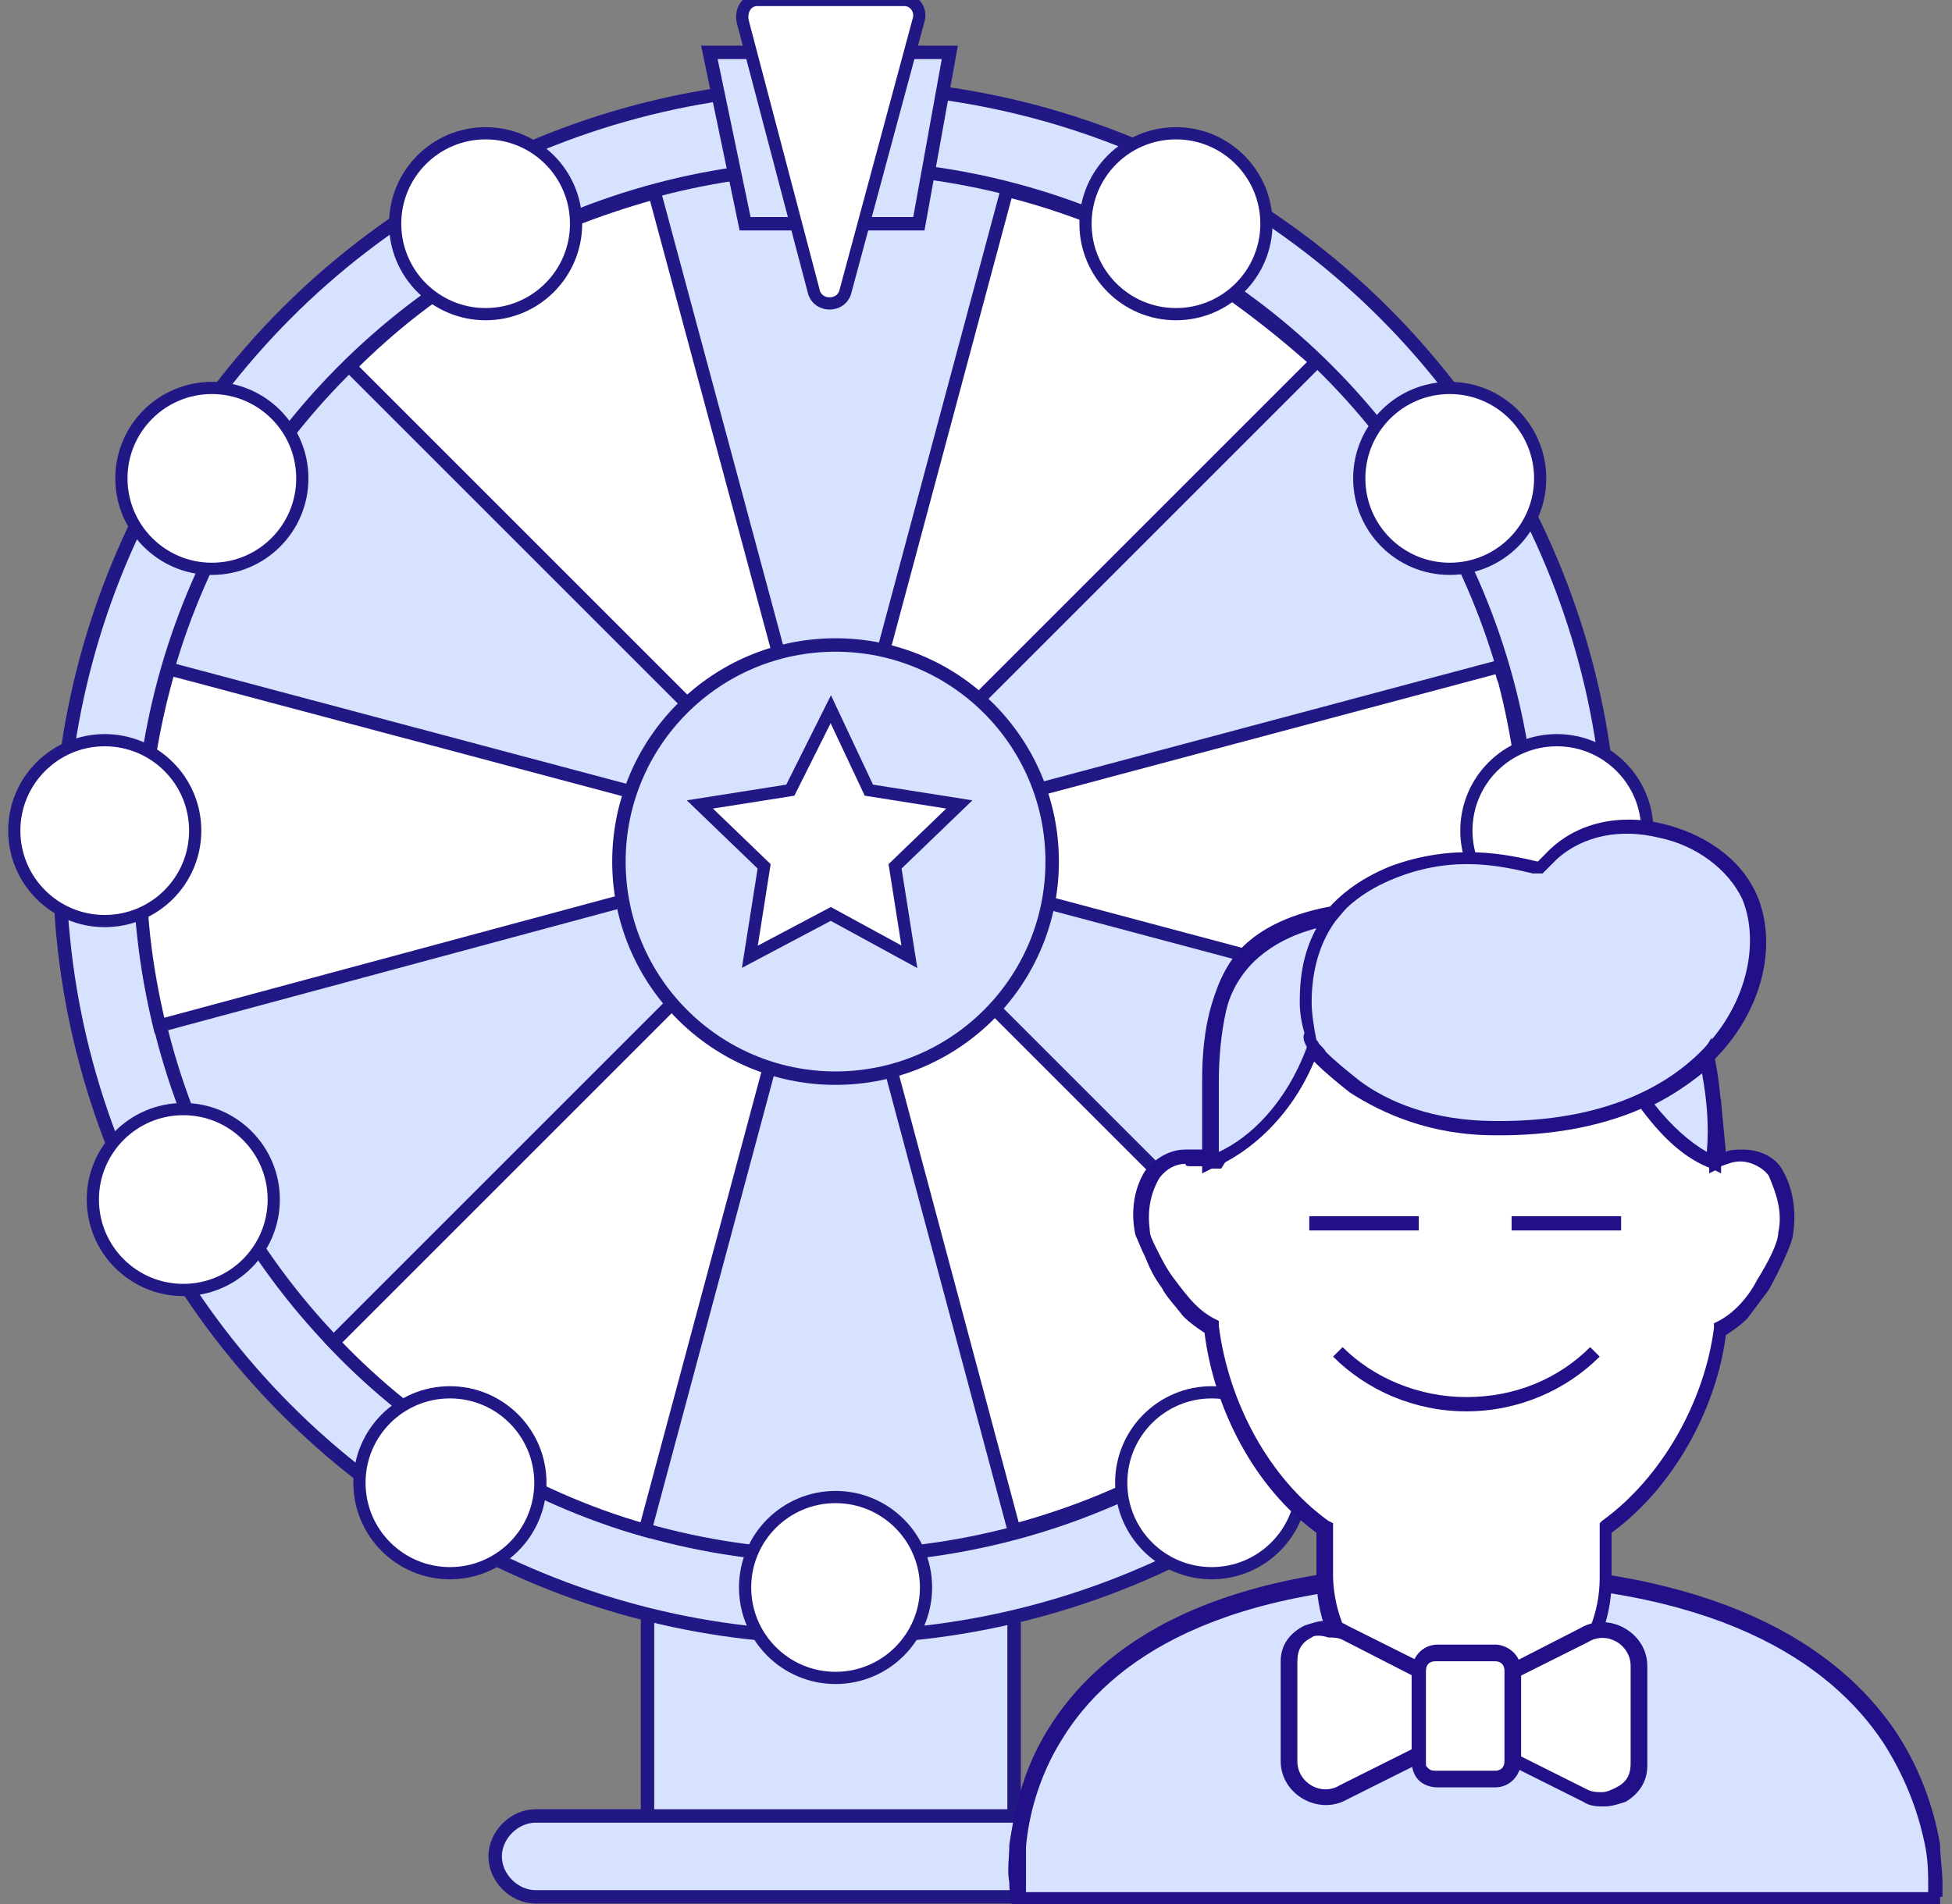 <?xml version="1.0" encoding="utf-8"?>
<!-- Generator: Adobe Illustrator 24.0.2, SVG Export Plug-In . SVG Version: 6.00 Build 0)  -->
<svg version="1.1" id="Layer_1" xmlns="http://www.w3.org/2000/svg" xmlns:xlink="http://www.w3.org/1999/xlink" x="0px" y="0px"
	 viewBox="0 0 82 80" style="enable-background:new 0 0 82 80;" xml:space="preserve">
<rect x="0" y="0" width="82" height="80" fill="#808080" stroke="none"/>
<style type="text/css">
	.st0{fill:#D6E2FE;stroke:#221885;stroke-width:0.565;stroke-miterlimit:10;}
	.st1{fill:#D6E2FE;stroke:#221885;stroke-width:0.674;stroke-miterlimit:10;}
	.st2{fill:#FFFFFF;stroke:#221885;stroke-width:0.547;stroke-miterlimit:10;}
	.st3{fill:#FFFFFF;stroke:#221885;stroke-width:0.513;stroke-miterlimit:10;}
	.st4{fill:#D6E2FF;}
	.st5{fill-rule:evenodd;clip-rule:evenodd;fill:#211087;}
	.st6{fill-rule:evenodd;clip-rule:evenodd;fill:#FFFFFF;}
	.st7{fill:#FFFFFF;}
</style>
<g>
	<rect x="27.2" y="61.3" class="st0" width="15.4" height="15.4"/>
	<path class="st0" d="M47.3,79.7H22.5c-0.9,0-1.7-0.8-1.7-1.7v0c0-0.9,0.8-1.7,1.7-1.7h24.7c0.9,0,1.7,0.8,1.7,1.7v0
		C49,78.9,48.2,79.7,47.3,79.7z"/>
	<circle class="st0" cx="35.1" cy="36.2" r="32.6"/>
	<circle class="st0" cx="35.1" cy="36.2" r="29.2"/>
	<g>
		<polygon class="st1" points="34.9,35.5 34.9,35.5 34.9,35.5 34.9,35.5 		"/>
		<polygon class="st1" points="34.9,35.5 34.9,35.5 34.9,35.5 		"/>
		<polygon class="st1" points="34.9,35.5 34.9,35.5 34.9,35.5 34.9,35.5 		"/>
		<polygon class="st1" points="34.9,35.5 34.9,35.5 34.9,35.5 		"/>
		<polygon class="st1" points="34.9,35.5 34.9,35.5 34.9,35.5 34.9,35.5 		"/>
		<polygon class="st1" points="34.9,35.5 34.9,35.5 34.9,35.5 34.9,35.5 34.9,35.5 		"/>
		<polygon class="st1" points="34.9,35.5 34.9,35.5 34.9,35.5 		"/>
		<polygon class="st1" points="34.9,35.5 34.9,35.5 34.9,35.5 34.9,35.5 		"/>
		<polygon class="st1" points="34.9,35.5 34.9,35.5 34.9,35.5 34.9,35.5 		"/>
		<polygon class="st1" points="34.9,35.5 34.9,35.5 34.9,35.5 		"/>
		<polygon class="st1" points="34.9,35.5 34.9,35.5 34.9,35.5 		"/>
		<polygon class="st1" points="34.9,35.5 34.9,35.5 34.9,35.5 		"/>
		<polygon class="st1" points="34.9,35.5 34.9,35.5 34.9,35.5 		"/>
		<polygon class="st1" points="34.9,35.5 34.9,35.5 34.9,35.5 34.9,35.5 		"/>
		<polygon class="st1" points="34.9,35.5 34.9,35.5 34.9,35.5 		"/>
		<polygon class="st1" points="34.9,35.5 34.9,35.5 34.9,35.5 		"/>
		<polygon class="st1" points="34.9,35.5 34.9,35.5 34.9,35.5 34.9,35.5 34.9,35.5 		"/>
		<polygon class="st1" points="34.9,35.5 34.9,35.5 34.9,35.5 		"/>
		<polygon class="st1" points="34.9,35.5 34.9,35.5 34.9,35.5 		"/>
		<polygon class="st1" points="34.9,35.5 34.9,35.5 34.9,35.5 		"/>
		<polygon class="st1" points="34.9,35.5 34.9,35.5 34.9,35.5 		"/>
		<polygon class="st1" points="34.9,35.5 34.9,35.5 34.9,35.5 		"/>
		<polygon class="st1" points="34.9,35.5 34.9,35.5 34.9,35.5 34.9,35.5 		"/>
		<polygon class="st1" points="34.9,35.5 34.9,35.5 34.9,35.5 34.9,35.5 		"/>
		<polygon class="st1" points="34.9,35.5 34.9,35.5 34.9,35.5 		"/>
		<polygon class="st1" points="34.9,35.5 34.9,35.5 34.9,35.5 		"/>
		<polygon class="st1" points="34.9,35.5 34.9,35.5 34.9,35.5 34.9,35.5 		"/>
		<polygon class="st1" points="34.9,35.5 34.9,35.5 34.9,35.5 		"/>
		<polygon class="st1" points="34.9,35.5 34.9,35.5 34.9,35.5 34.9,35.5 		"/>
		<path class="st2" d="M14,56.4c1.8,1.9,3.8,3.5,6,4.8c2.2,1.3,4.6,2.4,7.1,3.1l7.7-28.7L14,56.4z"/>
		<path class="st2" d="M34.9,35.5L34.9,35.5L7.1,28.1C6.4,30.5,6,33,5.9,35.6c-0.1,2.5,0.2,5,0.8,7.5L34.9,35.5L34.9,35.5z"/>
		<path class="st2" d="M34.9,35.5L34.9,35.5l7.7,28.8c2.6-0.7,5-1.7,7.2-3c2.3-1.3,4.3-2.9,6.1-4.8L34.9,35.5z"/>
		<path class="st2" d="M64.2,35.5c-0.1-2.3-0.4-4.6-1-6.9c-0.1-0.2-0.1-0.4-0.2-0.6l-28.1,7.5l28.5,7.6C64,40.7,64.3,38.1,64.2,35.5
			z"/>
		<polygon class="st1" points="34.9,35.5 34.9,35.5 34.9,35.5 		"/>
		<polygon class="st1" points="34.9,35.5 34.9,35.5 34.9,35.5 		"/>
		<polygon class="st1" points="34.9,35.5 34.9,35.5 34.9,35.5 		"/>
		<path class="st2" d="M27.5,8.1c-2.5,0.7-4.8,1.6-6.9,2.8c-2.2,1.2-4.2,2.8-5.9,4.5l20.2,20.2L27.5,8.1z"/>
		<path class="st2" d="M49.2,10.7C47,9.5,44.7,8.6,42.3,8l-7.4,27.6h0l20.4-20.4C53.4,13.5,51.4,12,49.2,10.7z"/>
		<polygon class="st1" points="34.9,35.5 34.9,35.5 34.9,35.5 34.9,35.5 		"/>
	</g>
	<circle class="st3" cx="8.9" cy="20.1" r="3.8"/>
	<circle class="st3" cx="20.4" cy="9.4" r="3.8"/>
	<circle class="st3" cx="7.7" cy="50.4" r="3.8"/>
	<circle class="st3" cx="18.9" cy="62.3" r="3.8"/>
	<circle class="st3" cx="35.1" cy="66.7" r="3.8"/>
	<circle class="st3" cx="4.4" cy="34.9" r="3.8"/>
	<circle class="st3" cx="60.9" cy="20.1" r="3.8"/>
	<circle class="st3" cx="49.4" cy="9.4" r="3.8"/>
	<circle class="st3" cx="62.1" cy="50.4" r="3.8"/>
	<circle class="st3" cx="50.9" cy="62.3" r="3.8"/>
	<polygon class="st0" points="38.6,9.4 31.3,9.4 29.8,2.2 39.9,2.2 	"/>
	<circle class="st3" cx="65.4" cy="34.9" r="3.8"/>
	<path class="st3" d="M38.6,0.8l-3.1,11.5c-0.2,0.6-1.1,0.6-1.3,0L31.2,0.9C31.1,0.4,31.4,0,31.8,0L38,0C38.4,0,38.7,0.4,38.6,0.8z"
		/>
	<circle class="st0" cx="35.1" cy="36.2" r="9.1"/>
	<polygon class="st3" points="34.9,29.8 36.5,33.2 40.3,33.8 37.6,36.4 38.2,40.2 34.9,38.4 31.5,40.2 32.1,36.4 29.4,33.8 
		33.2,33.2 	"/>
</g>
<g>
	<path class="st4" d="M81.3,79.7H42.8c0,0-2.3-13.6,18.8-13.6C82.7,66.1,81.3,79.7,81.3,79.7z"/>
	<path class="st5" d="M43.1,79.4c0-0.1,0-0.2,0-0.3c0-0.5,0-1,0-1.5c0.1-1.2,0.5-2.9,1.5-4.5c2-3.3,6.6-6.6,17-6.6
		c10.5,0,15.3,3.4,17.5,6.7c0.9,1.4,1.5,2.9,1.8,4.5c0.1,0.6,0.1,1.1,0.1,1.5c0,0.1,0,0.2,0,0.3H43.1L43.1,79.4z M81.3,79.7l0.3,0v0
		l0,0c0-0.1,0-0.1,0-0.2c0-0.1,0-0.3,0-0.4c0-0.5-0.1-1.1-0.1-1.6c-0.3-1.7-0.9-3.3-1.9-4.8c-2.4-3.5-7.4-6.9-18-7h0
		c-10.6,0-15.4,3.4-17.6,7c-1.1,1.8-1.4,3.5-1.6,4.8c0,0.5-0.1,1.1,0,1.6c0,0.2,0,0.4,0.1,0.6l0,0v0c0,0,0,0,0.3-0.1l-0.3,0.1l0,0.3
		h39l0-0.3L81.3,79.7L81.3,79.7z"/>
	<path class="st6" d="M74.6,49.4c-0.3-0.5-0.9-0.7-1.4-0.7c-0.4,0-0.8,0.2-1,0.3v-0.1l-0.2-2.5c0-0.3-15.8-5.6-15.8-5.6l-5,8
		c-0.4-0.1-1-0.1-1.3-0.2c-0.6,0-1,0.3-1.4,0.7C48,50,47.8,50.9,48,51.7c0.2,0.7,1.6,3.6,2.9,4c0.4,3.3,2.1,6.6,4.7,8.4v2.2
		c0.1,3.2,2.6,5.9,5.9,5.9c3.3,0,5.9-2.6,5.9-5.9v-2.2c2.6-1.8,4.4-5.2,4.8-8.3c1.3-0.5,2.6-3.2,2.8-3.9
		C75.2,50.9,74.9,50.1,74.6,49.4z"/>
	<path class="st5" d="M56.3,40.5l-0.1,0.3L56.3,40.5l0.2,0.1l0.5,0.2c2.4,0.8,4.8,1.6,7.2,2.4c1.8,0.6,3.6,1.3,5.4,1.9
		c0.7,0.3,1.4,0.5,1.8,0.7c0.2,0.1,0.4,0.2,0.5,0.2C72,46,72,46,72.1,46c0,0,0.1,0,0.1,0.1c0,0,0.1,0.1,0.1,0.1c0,0,0,0.1,0,0.1
		l0.2,2.1c0.2-0.1,0.5-0.1,0.7-0.1c0.7,0,1.4,0.3,1.7,0.9l0,0l0,0c0.4,0.7,0.6,1.7,0.4,2.8l0,0l0,0c-0.1,0.4-0.5,1.3-1,2.2
		c-0.3,0.4-0.6,0.8-0.9,1.2c-0.3,0.3-0.6,0.5-0.9,0.7c-0.4,3.1-2.2,6.4-4.8,8.3v2c0,3.4-2.7,6.2-6.2,6.2c-3.5,0-6.1-2.8-6.2-6.2v-2
		c-2.6-1.9-4.3-5.2-4.7-8.4c-0.3-0.2-0.6-0.4-0.9-0.7c-0.3-0.4-0.7-0.8-0.9-1.2c-0.3-0.4-0.5-0.8-0.7-1.3c-0.2-0.4-0.3-0.7-0.4-0.9
		l0,0l0,0c-0.2-0.9-0.1-1.9,0.4-2.7l0,0l0,0c0.4-0.5,1-0.9,1.7-0.9h0.1l0.1,0c0,0,0.1,0,0.2,0c0.1,0,0.2,0,0.3,0l0.1,0
		c0.1,0,0.3,0,0.5,0.1l5-8L56.3,40.5L56.3,40.5z M71.8,48.8l-0.2-2.3l0,0c-0.1-0.1-0.3-0.1-0.5-0.2c-0.4-0.2-1-0.4-1.8-0.7
		c-1.8-0.6-3.6-1.3-5.4-1.9c-2.5-0.9-5.1-1.7-7.6-2.6l-5,8L51,49.1c-0.2,0-0.4-0.1-0.6-0.1l0,0c-0.1,0-0.2,0-0.4,0
		c-0.1,0-0.2,0-0.2-0.1c-0.4,0-0.8,0.2-1.1,0.6c-0.4,0.7-0.5,1.4-0.4,2.2c0,0.2,0.1,0.4,0.3,0.8c0.2,0.4,0.4,0.8,0.7,1.2
		c0.3,0.4,0.6,0.8,0.9,1.1c0.3,0.3,0.6,0.5,0.8,0.6l0.2,0.1l0,0.2c0.4,3.2,2.1,6.4,4.6,8.2L56,64v2.3c0.1,3,2.5,5.5,5.6,5.5
		c3.1,0,5.6-2.4,5.6-5.5V64l0.1-0.1c2.5-1.8,4.3-5,4.7-8.1l0-0.2l0.2-0.1c0.2-0.1,0.5-0.3,0.8-0.6c0.3-0.3,0.6-0.7,0.8-1.1
		c0.5-0.8,0.9-1.6,0.9-2c0.2-0.9-0.1-1.7-0.4-2.4c-0.2-0.3-0.7-0.6-1.2-0.6c-0.3,0-0.5,0.1-0.8,0.2l-0.1,0.1l-0.4,0.2V48.8
		L71.8,48.8z"/>
	<path class="st7" d="M62.3,73.4l4.2,2.1c1,0.5,2.3-0.2,2.3-1.3V70c0-1.1-1.3-1.9-2.3-1.3l-4.2,2.1c-0.5,0.3-0.9,0.7-0.9,1.3
		C61.6,72.6,61.9,73.2,62.3,73.4z"/>
	<path class="st5" d="M66.4,68.4c1.2-0.7,2.8,0.2,2.8,1.6v4.2c0,0.7-0.4,1.2-0.9,1.5c-0.3,0.1-0.6,0.2-0.9,0.2c-0.3,0-0.6,0-0.9-0.2
		l0,0l-4.2-2.1c-0.3-0.1-0.5-0.4-0.7-0.6c-0.2-0.3-0.3-0.6-0.3-0.9l0,0v0c0-0.7,0.5-1.3,1-1.6l0,0L66.4,68.4L66.4,68.4z M68.5,70
		c0-0.9-1-1.5-1.8-1l0,0l-4.2,2.1c-0.4,0.3-0.7,0.6-0.7,1c0.1,0.2,0.1,0.4,0.3,0.6c0.1,0.2,0.3,0.3,0.4,0.4l0,0l4.2,2.1
		c0.2,0.1,0.4,0.1,0.6,0.1c0.2,0,0.4-0.1,0.6-0.2c0.4-0.2,0.6-0.5,0.6-1V70z"/>
	<path class="st7" d="M60.6,70.6l-4.2-2.1c-1-0.5-2.3,0.2-2.3,1.3V74c0,1.1,1.3,1.9,2.3,1.3l4.2-2.1c0.5-0.3,0.9-0.7,0.9-1.3
		C61.6,71.5,61.2,71,60.6,70.6z"/>
	<path class="st5" d="M54.8,68.3c0.3-0.1,0.6-0.2,0.9-0.2c0.3,0,0.6,0,0.9,0.2l0,0l4.2,2.1l0,0c0.3,0.2,0.6,0.4,0.8,0.7
		c0.2,0.2,0.3,0.5,0.2,0.9c0,0.7-0.5,1.2-1,1.5l0,0l-4.2,2.1c-1.2,0.7-2.8-0.2-2.8-1.6v-4.2C53.8,69.1,54.2,68.6,54.8,68.3
		L54.8,68.3z M55.1,68.8c-0.4,0.2-0.6,0.5-0.6,1V74c0,0.9,1,1.5,1.8,1l0,0l4.2-2.1c0.4-0.3,0.7-0.6,0.7-1v0l0,0c0-0.1,0-0.2-0.1-0.4
		c-0.1-0.2-0.3-0.4-0.6-0.5l-4.1-2.1c-0.2-0.1-0.4-0.1-0.6-0.1C55.5,68.7,55.2,68.7,55.1,68.8L55.1,68.8z"/>
	<path class="st7" d="M60.3,74.8h2.4c0.5,0,0.8-0.4,0.8-0.7v-3.8c0-0.5-0.4-0.7-0.8-0.7h-2.4c-0.5,0-0.8,0.4-0.8,0.7v3.8
		C59.5,74.5,59.9,74.8,60.3,74.8L60.3,74.8z"/>
	<path class="st5" d="M59.3,70.2c0-0.5,0.4-1.1,1.1-1.1h2.4c0.5,0,1.1,0.4,1.1,1.1v3.8c0,0.5-0.4,1.1-1.1,1.1h-2.4
		c-0.3,0-0.6-0.1-0.8-0.3c-0.2-0.2-0.3-0.5-0.3-0.8V70.2L59.3,70.2z M60.3,69.8c-0.3,0-0.4,0.2-0.4,0.4v3.9l0,0c0,0.1,0,0.1,0.1,0.2
		c0.1,0.1,0.2,0.1,0.4,0.1h2.4c0.3,0,0.4-0.2,0.4-0.4v-3.8c0-0.3-0.2-0.4-0.4-0.4H60.3L60.3,69.8z"/>
	<path class="st4" d="M73.5,37.7c-1.3-2.9-6-4-8.4-1.8l-0.5,0.5c-1.3-0.3-3.5-0.9-6.2,0.2c-5.2,2.1-3.5,7.3-3.5,7.3s2.5,3.6,7.8,3.6
		C72.1,47.5,74.9,41.2,73.5,37.7L73.5,37.7z"/>
	<path class="st5" d="M69.8,34.6c1.7,0.4,3.3,1.4,4,3l0,0c1.6,3.7-1.6,10.2-11,10.1c-2.7,0-4.7-0.9-6.1-1.8c-0.5-0.4-1-0.8-1.5-1.3
		c-0.2-0.2-0.3-0.4-0.5-0.5c0,0,0,0,0,0l0,0l0,0l0,0l0.3-0.2L54.7,44v0l0,0l0,0c0-0.1,0-0.2-0.1-0.2c0-0.2-0.1-0.4-0.1-0.6
		c-0.1-0.7-0.1-1.4,0-2.1c0.2-1.7,1.2-3.6,3.9-4.7l0,0c2.7-1,4.9-0.5,6.2-0.2l0.3-0.3l0,0C66.2,34.5,68.1,34.2,69.8,34.6L69.8,34.6z
		 M55,43.9L54.7,44l0,0l0,0L55,43.9z M55.3,43.7c0.1,0.2,0.3,0.3,0.4,0.5c0.4,0.4,0.9,0.8,1.4,1.2c1.2,0.9,3.1,1.7,5.7,1.7h0
		c9.1,0.1,11.7-6.1,10.4-9.3c-0.6-1.3-2-2.3-3.5-2.6c-1.6-0.4-3.2-0.1-4.3,0.9l-0.6,0.6l-0.2,0l-0.2,0c-1.3-0.3-3.3-0.8-5.8,0.2
		c-2.5,1-3.3,2.7-3.5,4.2c-0.1,0.6-0.1,1.3,0,1.9C55.2,43.2,55.2,43.5,55.3,43.7L55.3,43.7L55.3,43.7z"/>
	<path class="st4" d="M55.1,43.9c0,0-1-3,0.8-5.3c-5.9,1-5,5.9-5,10.3c1.4-0.6,3.4-2.1,4.3-4.9C55.2,43.9,55.1,43.9,55.1,43.9
		L55.1,43.9z"/>
	<path class="st5" d="M56.6,38.1l-0.5,0.6c-0.8,1.1-1,2.4-1,3.4c0,0.5,0.1,1.1,0.2,1.6c0.1,0.1,0.1,0.1,0.1,0.2c0,0.1,0,0.2,0,0.2
		c-1,2.8-3,4.4-4.5,5l-0.4,0.2v-0.5c0-0.5,0-1,0-1.5l0-0.2c0-0.6,0-1.1,0-1.7c0-1.1,0.1-2.2,0.4-3.2c0.3-1,0.7-1.9,1.5-2.6
		c0.8-0.7,1.9-1.2,3.4-1.5L56.6,38.1L56.6,38.1z M55.1,43.9l-0.1,0l0,0l-0.1,0L55.1,43.9L55.1,43.9z M54.9,44L54.9,44L54.9,44
		c-0.9,2.4-2.4,3.8-3.7,4.4c0-0.3,0-0.7,0-1l0-0.2c0-0.6,0-1.1,0-1.7c0-1.1,0.1-2.1,0.3-3c0.2-0.9,0.7-1.7,1.4-2.3
		c0.6-0.5,1.3-0.9,2.4-1.2c-0.6,1.1-0.7,2.2-0.7,3.1c0,0.5,0.1,1,0.2,1.3C54.7,43.6,54.8,43.8,54.9,44L54.9,44L54.9,44L54.9,44
		L54.9,44z"/>
	<path class="st4" d="M69,46.2c1,1.3,2,2.2,3,2.6c0.1-1.6,0-3.2-0.3-4.5C71.1,45.1,70.1,45.8,69,46.2z"/>
	<path class="st5" d="M71.9,43.6l0.1,0.7c0.3,1.4,0.4,2.9,0.3,4.6l0,0.4l-0.4-0.2c-1.1-0.4-2.1-1.3-3.1-2.7l-0.2-0.3l0.4-0.2
		c1.1-0.4,2-1.1,2.6-1.8L71.9,43.6z M69.5,46.4c0.7,0.9,1.5,1.6,2.2,2c0.1-1.1,0-2.2-0.2-3.3C71,45.5,70.3,46,69.5,46.4z M61.6,59.3
		c-2.2,0-4.2-0.9-5.6-2.3l0.4-0.4c1.3,1.3,3.2,2.1,5.2,2.1c2.1,0,3.9-0.8,5.2-2.1l0.4,0.4C65.8,58.4,63.8,59.3,61.6,59.3z
		 M59.6,51.7h-4.6v-0.6h4.6V51.7z M68.1,51.7h-4.6v-0.6h4.6V51.7z"/>
</g>
</svg>
